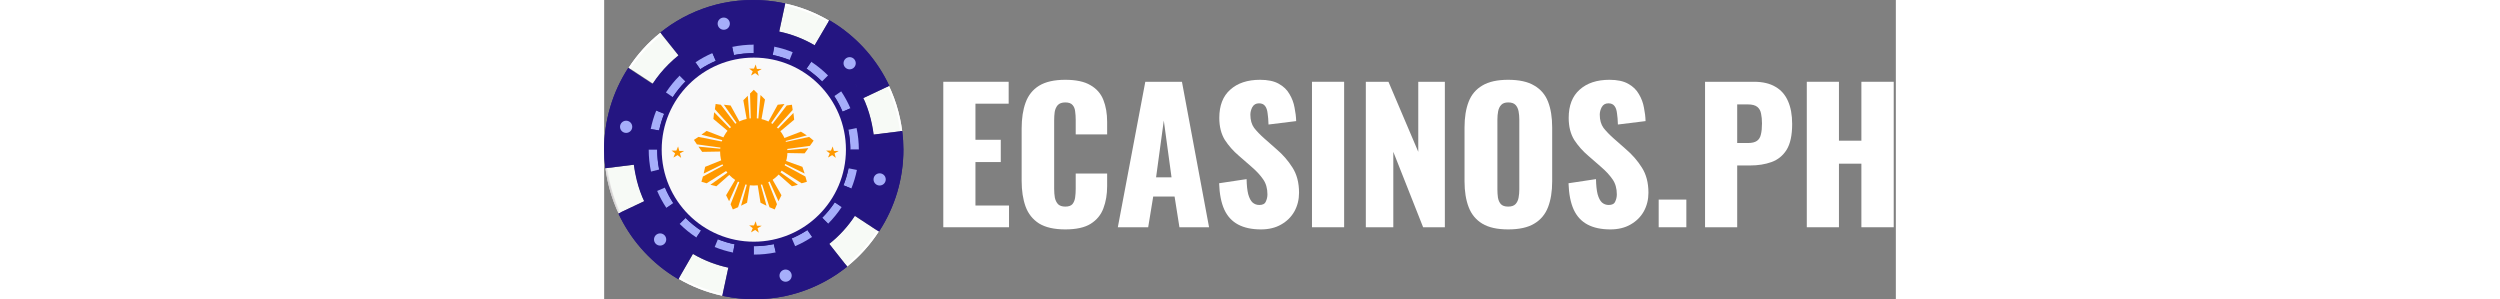 <?xml version="1.0"?>
<svg xmlns="http://www.w3.org/2000/svg" width="259" height="31" viewBox="0 0 259 60" fill="none">
<rect x="0" y="0" width="259" height="60" fill="#808080" stroke="none"/>
<path d="M52.457 25.276C51.856 22.417 50.712 19.7 49.085 17.273C46.509 13.429 42.835 10.449 38.541 8.719C37.233 8.191 35.878 7.786 34.494 7.509L33.503 7.344H33.2L32.485 7.262H32.154H31.246H31.136H30.007H28.809H28.713L27.736 7.344H27.392L26.635 7.44H26.304L25.272 7.633C23.798 7.948 22.36 8.409 20.977 9.008C15.402 11.391 10.991 15.872 8.7 21.481C8.171 22.788 7.765 24.142 7.488 25.524C6.763 29.214 6.957 33.026 8.054 36.623C9.151 40.22 11.117 43.492 13.779 46.151C15.973 48.34 18.585 50.066 21.459 51.226C22.768 51.754 24.122 52.159 25.506 52.436L26.497 52.601H26.8L27.516 52.697H27.846L28.755 52.766H29.993C34.491 52.807 38.901 51.52 42.67 49.067C45.253 47.346 47.459 45.119 49.154 42.521C50.805 40.002 51.942 37.182 52.499 34.222C53.057 31.263 53.024 28.223 52.402 25.276H52.457ZM33.792 7.399H33.586H33.792ZM33.035 7.289H32.512H33.035ZM32.099 7.179H31.232H32.099ZM28.686 7.179L27.75 7.248L28.686 7.179ZM27.309 7.303L26.759 7.372L27.309 7.303ZM26.208 7.454H26.002H26.208ZM26.208 52.67H26.415H26.208ZM26.951 52.78H27.474H26.951ZM27.901 52.89H28.768H27.901Z" fill="#241581"/>
<path d="M7.708 39.537C7.101 38.073 6.64 36.553 6.332 34.999C6.194 34.348 6.084 33.688 6.001 33.018L0.275 33.733C0.376 34.559 0.514 35.375 0.688 36.181C1.093 38.106 1.688 39.985 2.464 41.792C2.602 42.122 2.753 42.452 2.918 42.782L8.08 40.321C7.956 40.059 7.832 39.798 7.708 39.537Z" fill="#F7FAF6"/>
<path d="M55.059 46.44L50.241 43.277C48.841 45.414 47.108 47.313 45.107 48.902L48.713 53.399C51.185 51.431 53.328 49.082 55.059 46.44Z" fill="#F7FAF6"/>
<path d="M20.991 52.491C19.889 52.043 18.822 51.515 17.798 50.909L14.894 55.888C17.625 57.486 20.594 58.637 23.689 59.298L24.9 53.66C23.567 53.382 22.259 52.99 20.991 52.491Z" fill="#F7FAF6"/>
<path d="M52.306 20.477C52.914 21.94 53.375 23.46 53.682 25.015C53.82 25.666 53.93 26.326 54.012 26.995L59.739 26.28C59.638 25.455 59.5 24.639 59.325 23.832C58.921 21.908 58.326 20.029 57.55 18.222C57.412 17.892 57.261 17.561 57.096 17.231L51.879 19.693C52.058 19.941 52.168 20.202 52.306 20.477Z" fill="#F7FAF6"/>
<path d="M39.023 7.523C40.124 7.962 41.191 8.481 42.216 9.077L45.107 4.154C42.378 2.542 39.408 1.376 36.311 0.702L35.1 6.34C36.439 6.622 37.751 7.018 39.023 7.523Z" fill="#F7FAF6"/>
<path d="M59.766 26.266L54.04 26.982C53.957 26.312 53.847 25.652 53.71 25.001C53.402 23.447 52.941 21.927 52.333 20.463C52.223 20.188 52.099 19.927 51.975 19.666L57.192 17.204C54.827 12.162 51.105 7.877 46.442 4.827C46.02 4.552 45.593 4.287 45.162 4.03L42.202 9.077C39.998 7.784 37.6 6.856 35.1 6.326L36.311 0.688L35.871 0.606C31.892 -0.202 27.792 -0.202 23.813 0.606C20.072 1.389 16.516 2.883 13.338 5.006C12.622 5.488 11.962 5.996 11.26 6.533L14.866 11.098C14.169 11.657 13.502 12.254 12.87 12.886C11.659 14.067 10.575 15.371 9.635 16.778L4.818 13.615C1.649 18.494 -0.026 24.191 0 30.007C0.001 31.253 0.08 32.497 0.234 33.734L5.947 33.032C6.029 33.702 6.139 34.362 6.277 35.013C6.585 36.567 7.046 38.087 7.653 39.551C7.763 39.812 7.887 40.087 8.011 40.348L2.863 42.782C5.227 47.825 8.95 52.11 13.613 55.159C14.036 55.434 14.462 55.7 14.893 55.956L17.798 50.91C20.109 52.262 22.631 53.22 25.258 53.742L24.9 53.66L23.689 59.298L24.13 59.394C28.104 60.202 32.2 60.202 36.173 59.394C39.915 58.611 43.471 57.117 46.648 54.994C47.364 54.512 48.025 54.004 48.727 53.467L45.148 48.902C47.149 47.313 48.883 45.414 50.282 43.277L55.1 46.44C58.304 41.558 60.008 35.845 60 30.007C59.999 28.756 59.921 27.507 59.766 26.266ZM51.59 19.006L51.466 18.758L51.59 19.006ZM50.681 17.383C50.502 17.094 50.337 16.819 50.145 16.544C50.351 16.833 50.516 17.108 50.695 17.396L50.681 17.383ZM51.163 18.208L50.929 17.795L51.163 18.208ZM16.518 9.861L15.651 10.466L16.518 9.861ZM8.383 40.995L8.534 41.283L8.383 40.995ZM9.305 42.658C9.484 42.947 9.649 43.222 9.842 43.497C9.635 43.167 9.484 42.892 9.305 42.658ZM8.823 41.833L9.057 42.246L8.823 41.833ZM43.455 50.194L44.322 49.534L43.455 50.194ZM47.584 41.545C46.03 43.929 44.007 45.974 41.638 47.554C37.001 50.628 31.334 51.74 25.878 50.648C23.248 50.118 20.744 49.092 18.5 47.623C15.013 45.352 12.274 42.104 10.627 38.285C9.265 35.1 8.713 31.627 9.021 28.177C9.328 24.726 10.485 21.406 12.388 18.51C13.936 16.129 15.949 14.085 18.307 12.501C21.737 10.213 25.765 8.984 29.889 8.967C34.013 8.95 38.051 10.146 41.5 12.405C43.887 13.958 45.933 15.979 47.516 18.345C49.809 21.77 51.044 25.792 51.066 29.913C51.088 34.033 49.897 38.069 47.639 41.517L47.584 41.545Z" fill="#241581"/>
<path d="M12.87 12.886C13.502 12.254 14.169 11.658 14.866 11.098L11.26 6.601C8.786 8.573 6.644 10.926 4.914 13.574L9.732 16.736C10.644 15.349 11.695 14.059 12.87 12.886Z" fill="#F7FAF6"/>
<path d="M48.961 26.019C48.447 23.61 47.475 21.323 46.098 19.281C44.654 17.093 42.781 15.222 40.592 13.78C38.465 12.382 36.081 11.419 33.579 10.947C31.078 10.475 28.507 10.503 26.016 11.03C24.769 11.288 23.552 11.671 22.382 12.171C17.669 14.199 13.949 18.005 12.031 22.76C11.586 23.858 11.245 24.995 11.012 26.156C10.458 28.888 10.5 31.707 11.137 34.42C11.774 37.134 12.991 39.678 14.703 41.878C16.415 44.079 18.583 45.884 21.058 47.169C23.533 48.455 26.257 49.192 29.044 49.328C28.119 49.28 27.199 49.165 26.291 48.984C23.901 48.503 21.626 47.569 19.587 46.234C16.405 44.175 13.9 41.223 12.389 37.749C11.148 34.858 10.642 31.706 10.915 28.572C11.189 25.439 12.234 22.422 13.958 19.789C15.364 17.609 17.2 15.737 19.354 14.289C21.839 12.649 24.673 11.612 27.631 11.26C30.588 10.908 33.587 11.251 36.389 12.261C39.19 13.271 41.717 14.92 43.768 17.078C45.819 19.236 47.337 21.842 48.202 24.689C49.067 27.537 49.255 30.546 48.751 33.479C48.246 36.411 47.063 39.186 45.297 41.581C43.529 43.977 41.227 45.927 38.573 47.276C35.919 48.626 32.986 49.338 30.007 49.356C32.894 49.357 35.744 48.714 38.35 47.474C40.956 46.233 43.251 44.426 45.068 42.185C46.885 39.944 48.178 37.326 48.851 34.522C49.525 31.718 49.562 28.798 48.961 25.978V26.019Z" fill="#241581"/>
<path d="M12.044 18.304C10.555 20.589 9.517 23.138 8.989 25.812C8.17 30.059 8.649 34.453 10.365 38.423C11.73 41.622 13.857 44.44 16.561 46.63C19.264 48.821 22.463 50.318 25.878 50.992C30.068 51.82 34.411 51.377 38.347 49.721C42.284 48.064 45.635 45.27 47.97 41.696C48.74 40.517 49.39 39.264 49.911 37.955C51.211 34.706 51.694 31.189 51.318 27.71C50.943 24.231 49.719 20.897 47.755 18C45.791 15.103 43.147 12.731 40.053 11.091C36.959 9.452 33.509 8.595 30.007 8.595C27.108 8.596 24.238 9.181 21.569 10.314C20.357 10.828 19.196 11.455 18.101 12.184C15.688 13.794 13.628 15.876 12.044 18.304ZM22.258 11.909C23.446 11.404 24.682 11.017 25.947 10.754C29.755 9.954 33.714 10.294 37.33 11.731C39.805 12.721 42.053 14.204 43.937 16.09C46.658 18.821 48.522 22.287 49.297 26.062C50.072 29.837 49.726 33.756 48.3 37.337C47.095 40.342 45.166 43.003 42.682 45.083C40.199 47.163 37.24 48.598 34.068 49.259C30.26 50.059 26.3 49.72 22.684 48.283C19.671 47.083 17.002 45.157 14.915 42.675C12.828 40.194 11.387 37.236 10.723 34.063C9.922 30.259 10.262 26.303 11.7 22.691C12.659 20.288 14.084 18.098 15.894 16.248C17.703 14.397 19.861 12.923 22.244 11.909H22.258Z" fill="#241581"/>
<path d="M46.098 19.28L47.474 18.332C46.721 17.192 45.859 16.128 44.9 15.155L43.703 16.351C44.594 17.248 45.396 18.229 46.098 19.28Z" fill="#241581"/>
<path d="M47.805 22.388L49.374 21.715C48.865 20.528 48.247 19.391 47.529 18.318L46.153 19.267C46.797 20.255 47.35 21.3 47.805 22.388Z" fill="#A6AEFA"/>
<path d="M48.961 26.019L50.626 25.675C50.34 24.321 49.921 22.999 49.374 21.728L47.804 22.402C48.308 23.567 48.696 24.778 48.961 26.019Z" fill="#241581"/>
<path d="M43.689 43.676L44.887 44.872C45.918 43.842 46.84 42.708 47.64 41.489L46.263 40.554C45.516 41.681 44.653 42.727 43.689 43.676Z" fill="#A6AEFA"/>
<path d="M12.031 22.815L10.448 22.168C9.962 23.369 9.588 24.612 9.333 25.881L11.012 26.156C11.248 25.014 11.589 23.895 12.031 22.815Z" fill="#A6AEFA"/>
<path d="M11.012 33.995L9.388 34.407C9.673 35.761 10.093 37.083 10.64 38.354L12.209 37.68C11.687 36.495 11.286 35.261 11.012 33.995Z" fill="#241581"/>
<path d="M11.012 26.156L9.333 25.881C9.059 27.24 8.921 28.622 8.92 30.007H10.64C10.634 28.714 10.759 27.424 11.012 26.156Z" fill="#241581"/>
<path d="M10.64 30.007H8.933C8.93 31.486 9.082 32.961 9.388 34.407L11.012 33.995C10.75 32.682 10.626 31.345 10.64 30.007Z" fill="#A6AEFA"/>
<path d="M12.196 37.612L10.627 38.285C11.136 39.472 11.753 40.609 12.471 41.682L13.848 40.733C13.203 39.745 12.65 38.7 12.196 37.612Z" fill="#A6AEFA"/>
<path d="M16.311 43.676L15.114 44.872C16.145 45.903 17.28 46.825 18.5 47.623L19.436 46.248C18.308 45.501 17.261 44.639 16.311 43.676Z" fill="#A6AEFA"/>
<path d="M13.903 40.747L12.526 41.696C13.292 42.842 14.168 43.91 15.141 44.886L16.339 43.69C15.432 42.791 14.616 41.805 13.903 40.747Z" fill="#241581"/>
<path d="M19.436 46.206L18.5 47.582C19.653 48.352 20.879 49.006 22.161 49.534L22.794 47.953C21.62 47.482 20.495 46.897 19.436 46.206Z" fill="#241581"/>
<path d="M13.765 19.446L12.388 18.511C11.623 19.663 10.973 20.889 10.447 22.169L12.03 22.801C12.497 21.628 13.078 20.505 13.765 19.446Z" fill="#241581"/>
<path d="M30.007 10.658V8.953C28.55 8.954 27.097 9.106 25.671 9.407L26.015 11.029C27.33 10.768 28.667 10.644 30.007 10.658Z" fill="#A6AEFA"/>
<path d="M22.381 12.212L21.707 10.644C20.519 11.157 19.381 11.778 18.307 12.501L19.257 13.876C20.245 13.227 21.291 12.67 22.381 12.212Z" fill="#A6AEFA"/>
<path d="M26.015 11.029L25.657 9.365C24.302 9.651 22.979 10.07 21.707 10.617L22.381 12.185C23.551 11.68 24.769 11.293 26.015 11.029Z" fill="#241581"/>
<path d="M16.311 16.324L15.141 15.155C14.11 16.185 13.187 17.319 12.388 18.538L13.765 19.473C14.502 18.338 15.355 17.282 16.311 16.324Z" fill="#A6AEFA"/>
<path d="M19.271 13.917L18.321 12.542C17.179 13.308 16.114 14.183 15.141 15.155L16.339 16.351C17.234 15.446 18.216 14.631 19.271 13.917Z" fill="#241581"/>
<path d="M48.961 26.019C49.236 27.33 49.375 28.667 49.374 30.007H51.067C51.066 28.551 50.913 27.099 50.613 25.675L48.961 26.019Z" fill="#A6AEFA"/>
<path d="M49.002 33.789L50.668 34.119C50.941 32.76 51.079 31.379 51.081 29.993H49.374C49.375 31.267 49.251 32.539 49.002 33.789Z" fill="#241581"/>
<path d="M43.689 16.324L44.886 15.127C43.855 14.097 42.721 13.175 41.5 12.377L40.565 13.752C41.692 14.499 42.739 15.361 43.689 16.324Z" fill="#A6AEFA"/>
<path d="M47.984 37.158L49.567 37.79C50.053 36.59 50.426 35.347 50.681 34.077L49.016 33.747C48.778 34.914 48.432 36.055 47.984 37.158Z" fill="#A6AEFA"/>
<path d="M22.808 47.967L22.161 49.534C23.363 50.02 24.607 50.393 25.878 50.648L26.153 48.984C25.01 48.747 23.89 48.406 22.808 47.967Z" fill="#A6AEFA"/>
<path d="M40.578 13.78L41.514 12.405C40.355 11.648 39.124 11.008 37.839 10.493L37.165 12.047C38.357 12.51 39.501 13.091 40.578 13.78Z" fill="#241581"/>
<path d="M37.165 12.047L37.798 10.466C36.596 9.98 35.352 9.607 34.081 9.352L33.792 11.03C34.945 11.265 36.074 11.606 37.165 12.047Z" fill="#A6AEFA"/>
<path d="M46.222 40.568L47.598 41.503C48.37 40.347 49.024 39.117 49.553 37.831L47.983 37.158C47.511 38.35 46.921 39.492 46.222 40.568Z" fill="#241581"/>
<path d="M30.007 49.355V51.047C31.486 51.055 32.963 50.908 34.411 50.607L34.054 48.943C32.723 49.222 31.366 49.36 30.007 49.355Z" fill="#A6AEFA"/>
<path d="M33.792 11.029L34.123 9.365C32.763 9.092 31.38 8.954 29.993 8.953V10.658C31.269 10.656 32.541 10.781 33.792 11.029Z" fill="#241581"/>
<path d="M26.153 48.984L25.823 50.648C27.182 50.921 28.565 51.059 29.952 51.061V49.355C28.676 49.357 27.404 49.232 26.153 48.984Z" fill="#241581"/>
<path d="M33.999 48.943L34.412 50.607C35.767 50.322 37.09 49.902 38.362 49.355L37.688 47.788C36.5 48.295 35.264 48.682 33.999 48.943Z" fill="#241581"/>
<path d="M37.619 47.788L38.293 49.356C39.481 48.847 40.619 48.23 41.693 47.513L40.743 46.138C39.755 46.782 38.709 47.335 37.619 47.788Z" fill="#A6AEFA"/>
<path d="M40.757 46.083L41.707 47.458C42.854 46.688 43.924 45.808 44.9 44.831L43.703 43.635C42.803 44.545 41.817 45.365 40.757 46.083Z" fill="#241581"/>
<path d="M47.144 47.128C48.319 45.955 49.37 44.664 50.282 43.277C49.37 44.664 48.319 45.955 47.144 47.128Z" fill="#241581"/>
<path d="M22.932 53.165C23.583 53.367 24.244 53.536 24.914 53.674C24.235 53.527 23.574 53.357 22.932 53.165Z" fill="#241581"/>
<path d="M22.024 52.849L22.808 53.11L22.024 52.849Z" fill="#241581"/>
<path d="M11.205 14.729C10.685 15.368 10.198 16.034 9.746 16.723C10.198 16.034 10.685 15.368 11.205 14.729Z" fill="#F8FAF8"/>
<path d="M12.002 13.78C11.755 14.069 11.507 14.357 11.26 14.646C11.507 14.357 11.755 14.069 12.002 13.78Z" fill="#F8FAF8"/>
<path d="M3.262 42.658C3.111 42.342 2.959 42.012 2.822 41.696C2.06 39.924 1.474 38.082 1.074 36.195C0.909 35.398 0.775 34.591 0.675 33.775H0.248C0.349 34.6 0.486 35.416 0.661 36.223C1.065 38.147 1.66 40.026 2.436 41.833C2.574 42.163 2.725 42.493 2.891 42.824L3.262 42.658Z" fill="url(#paint0_linear)"/>
<path d="M50.929 50.91C50.158 51.678 49.345 52.404 48.493 53.082L48.768 53.426C51.223 51.446 53.347 49.088 55.059 46.44L54.687 46.206C53.597 47.897 52.338 49.473 50.929 50.91Z" fill="url(#paint1_linear)"/>
<path d="M19.009 57.428C17.675 56.891 16.382 56.256 15.141 55.53L14.921 55.901C17.652 57.499 20.622 58.651 23.717 59.312L23.813 58.886C22.173 58.537 20.566 58.05 19.009 57.428Z" fill="url(#paint2_linear)"/>
<path d="M57.192 18.373C57.955 20.145 58.54 21.987 58.94 23.874C59.105 24.671 59.238 25.478 59.339 26.294H59.766C59.665 25.469 59.527 24.653 59.353 23.846C58.948 21.922 58.353 20.042 57.577 18.235C57.44 17.905 57.288 17.575 57.123 17.245L56.724 17.438C56.903 17.727 57.054 18.057 57.192 18.373Z" fill="url(#paint3_linear)"/>
<path d="M41.005 2.572C42.348 3.109 43.65 3.743 44.9 4.47L45.107 4.154C42.378 2.542 39.409 1.376 36.311 0.702L36.215 1.128C37.85 1.472 39.452 1.955 41.005 2.572Z" fill="url(#paint4_linear)"/>
<path d="M0.661 33.679C0.27 30.531 0.386 27.342 1.005 24.231C1.734 20.536 3.169 17.015 5.231 13.862L4.859 13.629C1.678 18.499 -0.011 24.191 0 30.007C0.001 31.253 0.08 32.497 0.234 33.734L0.661 33.679Z" fill="#241581"/>
<path d="M15.141 55.53C14.71 55.282 14.288 55.021 13.875 54.746C9.285 51.777 5.611 47.592 3.262 42.658L2.863 42.851C5.227 47.894 8.95 52.179 13.613 55.227C14.036 55.503 14.462 55.768 14.893 56.025L15.141 55.53Z" fill="#241581"/>
<path d="M48.465 53.055C47.804 53.591 47.089 54.086 46.414 54.568C39.889 58.913 31.904 60.495 24.212 58.968L23.772 58.872L23.675 59.298L24.116 59.394C28.09 60.202 32.186 60.202 36.16 59.394C39.901 58.611 43.457 57.117 46.635 54.994C47.35 54.513 48.011 54.004 48.713 53.467L48.465 53.055Z" fill="#241581"/>
<path d="M59.766 26.267H59.339C59.738 29.436 59.622 32.65 58.995 35.783C58.264 39.473 56.829 42.989 54.769 46.138L55.141 46.371C58.318 41.504 60.006 35.818 60 30.007C59.999 28.756 59.921 27.507 59.766 26.267Z" fill="#241581"/>
<path d="M44.886 4.484C45.318 4.731 45.74 4.992 46.153 5.268C49.5 7.453 52.37 10.292 54.59 13.615C55.4 14.829 56.118 16.103 56.738 17.424L57.137 17.232C54.772 12.189 51.05 7.904 46.387 4.855C45.965 4.58 45.538 4.314 45.107 4.057L44.886 4.484Z" fill="#241581"/>
<path d="M11.535 6.904C12.196 6.368 12.912 5.873 13.586 5.391C18.45 2.16 24.166 0.446 30.007 0.468C31.948 0.467 33.884 0.656 35.788 1.032L36.229 1.128L36.325 0.702L35.871 0.606C31.892 -0.202 27.792 -0.202 23.813 0.606C20.072 1.389 16.516 2.883 13.338 5.006C12.623 5.488 11.962 5.996 11.26 6.533L11.535 6.904Z" fill="#241581"/>
<path d="M9.099 9.118C9.869 8.335 10.682 7.596 11.535 6.904L11.26 6.56C8.783 8.544 6.64 10.912 4.914 13.573L5.286 13.807C6.394 12.119 7.671 10.547 9.099 9.118Z" fill="url(#paint5_linear)"/>
<path d="M36.38 56.493C37.056 56.493 37.605 55.945 37.605 55.269C37.605 54.593 37.056 54.045 36.38 54.045C35.703 54.045 35.155 54.593 35.155 55.269C35.155 55.945 35.703 56.493 36.38 56.493Z" fill="#A6AEFA"/>
<path d="M23.978 5.969C24.655 5.969 25.203 5.421 25.203 4.745C25.203 4.069 24.655 3.521 23.978 3.521C23.302 3.521 22.753 4.069 22.753 4.745C22.753 5.421 23.302 5.969 23.978 5.969Z" fill="#A6AEFA"/>
<path d="M4.405 26.651C5.082 26.651 5.63 26.104 5.63 25.428C5.63 24.752 5.082 24.204 4.405 24.204C3.728 24.204 3.18 24.752 3.18 25.428C3.18 26.104 3.728 26.651 4.405 26.651Z" fill="#A6AEFA"/>
<path d="M11.219 49.245C11.895 49.245 12.444 48.698 12.444 48.022C12.444 47.346 11.895 46.798 11.219 46.798C10.542 46.798 9.993 47.346 9.993 48.022C9.993 48.698 10.542 49.245 11.219 49.245Z" fill="#A6AEFA"/>
<path d="M55.237 37.199C55.914 37.199 56.462 36.651 56.462 35.975C56.462 35.299 55.914 34.751 55.237 34.751C54.561 34.751 54.013 35.299 54.013 35.975C54.013 36.651 54.561 37.199 55.237 37.199Z" fill="#A6AEFA"/>
<path d="M49.222 13.904C49.899 13.904 50.447 13.356 50.447 12.68C50.447 12.004 49.899 11.456 49.222 11.456C48.546 11.456 47.997 12.004 47.997 12.68C47.997 13.356 48.546 13.904 49.222 13.904Z" fill="#A6AEFA"/>
<path d="M46.222 40.568C47.566 38.501 48.501 36.194 48.975 33.775C49.733 29.947 49.32 25.979 47.791 22.388C47.328 21.303 46.766 20.263 46.112 19.28L45.63 18.593L45.423 18.359L45.093 17.905L44.914 17.685L44.405 17.094L43.744 16.406L43.015 15.719L42.382 15.182L42.148 15.004L41.638 14.619L41.294 14.302L40.578 13.78C38.509 12.437 36.201 11.503 33.779 11.029C29.947 10.272 25.976 10.684 22.382 12.212C21.295 12.679 20.253 13.245 19.271 13.903C15.512 16.413 12.749 20.155 11.457 24.484C10.166 28.812 10.427 33.455 12.196 37.611C12.662 38.707 13.228 39.757 13.889 40.747L14.371 41.434L14.522 41.641L14.894 42.122L15.073 42.342L15.582 42.934L16.298 43.69C18.335 45.727 20.802 47.285 23.519 48.248C26.236 49.212 29.134 49.557 32.001 49.26C34.868 48.962 37.633 48.028 40.093 46.527C42.554 45.026 44.647 42.995 46.222 40.582V40.568ZM45.768 18.772L45.671 18.62L45.768 18.772ZM45.423 18.263L45.148 17.919L45.423 18.263ZM44.928 17.63L44.446 17.08L44.928 17.63ZM42.905 15.568L42.299 15.059L42.905 15.568ZM42.01 14.825L41.638 14.536L42.01 14.825ZM41.294 14.247L41.143 14.151L41.294 14.247ZM14.233 41.283L14.343 41.434L14.233 41.283ZM14.605 41.792L14.88 42.136L14.605 41.792ZM15.1 42.425L15.582 42.989L15.1 42.425Z" fill="#241581"/>
<path d="M48.548 26.156C48.061 23.8 47.127 21.56 45.795 19.555C43.672 16.344 40.624 13.851 37.054 12.405C35.973 11.972 34.853 11.64 33.71 11.415L32.898 11.277H32.65L32.058 11.208H31.783H31.026H30.943L30.007 11.029H29.016H28.906H28.094H27.805L27.185 11.112H26.91L26.153 11.47C23.795 11.956 21.552 12.89 19.546 14.22C16.329 16.344 13.833 19.394 12.388 22.966C11.239 25.818 10.805 28.908 11.124 31.966C11.444 35.025 12.506 37.959 14.219 40.513C15.642 42.643 17.482 44.463 19.629 45.863C21.644 47.194 23.896 48.127 26.263 48.613L27.075 48.75H27.323L27.915 48.819H28.19H28.947H29.966C32.771 48.819 35.541 48.197 38.077 46.997C40.612 45.798 42.849 44.051 44.627 41.883C46.405 39.715 47.679 37.179 48.357 34.46C49.035 31.74 49.1 28.904 48.548 26.156ZM33.132 11.332H32.966H33.132ZM32.526 11.236H32.099H32.526ZM31.741 11.139H31.026H31.741ZM27.777 11.139H27.323H27.777ZM26.869 11.263H26.69H26.869ZM26.869 48.599H27.048H26.869ZM27.474 48.695H27.901H27.474ZM28.259 48.792H28.975H28.259Z" fill="#241581"/>
<path d="M30.007 48.462C40.209 48.462 48.479 40.199 48.479 30.007C48.479 19.814 40.209 11.552 30.007 11.552C19.805 11.552 11.535 19.814 11.535 30.007C11.535 40.199 19.805 48.462 30.007 48.462Z" fill="#F9F9F9"/>
<path d="M31.593 13.827L30.758 14.314L30.999 15.216L30.28 14.662L29.444 15.149L29.79 14.31L29.071 13.756L30.038 13.76L30.384 12.921L30.626 13.822L31.593 13.827Z" fill="#FF9900"/>
<path d="M31.593 45.266L30.758 45.753L30.999 46.655L30.28 46.101L29.444 46.589L29.79 45.749L29.071 45.195L30.038 45.199L30.384 44.36L30.626 45.262L31.593 45.266Z" fill="#FF9900"/>
<path d="M47.032 30.266L46.197 30.753L46.438 31.655L45.719 31.101L44.883 31.588L45.229 30.749L44.51 30.195L45.477 30.199L45.824 29.36L46.065 30.262L47.032 30.266Z" fill="#FF9900"/>
<path d="M16.032 30.266L15.197 30.753L15.438 31.655L14.719 31.101L13.883 31.588L14.229 30.749L13.51 30.195L14.477 30.199L14.823 29.36L15.065 30.262L16.032 30.266Z" fill="#FF9900"/>
<path d="M42 28.2L41.1 27.45L31.35 29.55H31.5L40.65 27.15L39.45 26.4L31.65 29.4L38.1 24L37.95 22.65L31.2 29.55H31.05L37.8 22.05L37.65 21L36.6 21.15L30.6 28.95V28.8L36.15 20.85L34.8 21L30.75 28.35L32.25 19.95L31.35 19.05L30.45 28.8V28.95L30.75 18.75L30 18L29.25 18.75L29.55 28.95V28.8L28.8 19.2L27.9 20.1L29.4 28.5L25.35 21.15L24 21L29.55 28.95V29.1L23.4 21L22.35 20.85L22.2 21.9L28.95 29.4H28.8L22.05 22.5L21.9 23.85L28.35 29.25L20.55 26.25L19.5 27L28.65 29.4H28.8L18.9 27.45L18 28.05L18.6 28.95L28.5 30.3H28.35L18.9 29.4L19.65 30.45L28.05 30.3L20.25 33.45L19.95 34.8L28.5 30.6H28.65L19.8 35.4L19.5 36.45L20.55 36.75L29.1 31.35V31.5L21.3 37.05L22.5 37.35L28.8 31.8L24.45 39.15L25.05 40.35L28.95 31.65L29.1 31.5L25.35 40.95L25.8 42L26.85 41.55L30 31.8V31.95L27.45 41.25L28.65 40.65L30 32.25L31.35 40.65L32.55 41.25L30 31.95V31.8L33.15 41.55L34.2 42L34.65 40.95L30.9 31.5L31.05 31.65L34.95 40.35L35.55 39.15L31.35 31.8L37.65 37.35L38.85 37.05L31.05 31.5V31.35L39.6 36.75L40.65 36.45L40.35 35.4L31.5 30.6H31.65L40.2 34.8L39.75 33.45L31.8 30.6L40.2 30.75L40.95 29.7L31.5 30.6H31.35L41.25 29.25L42 28.2Z" fill="#FF9900"/>
<path d="M30 37.2C33.727 37.2 36.749 34.178 36.749 30.45C36.749 26.722 33.727 23.7 30 23.7C26.272 23.7 23.25 26.722 23.25 30.45C23.25 34.178 26.272 37.2 30 37.2Z" fill="#FF9900"/>
<path d="M68 45.568V16.396H81.109V20.79H74.447V28.029H79.525V32.495H74.447V41.21H81.181V45.568H68Z" fill="#FFFFFF"/>
<path d="M92.463 46C90.254 46 88.502 45.604 87.205 44.812C85.933 43.995 85.032 42.867 84.504 41.426C83.976 39.962 83.712 38.245 83.712 36.276V25.76C83.712 23.743 83.976 22.014 84.504 20.574C85.032 19.109 85.933 17.981 87.205 17.189C88.502 16.396 90.254 16 92.463 16C94.624 16 96.305 16.36 97.505 17.08C98.73 17.777 99.594 18.761 100.098 20.034C100.603 21.306 100.855 22.771 100.855 24.427V26.948H94.552V24.031C94.552 23.455 94.516 22.903 94.444 22.375C94.396 21.846 94.228 21.414 93.94 21.078C93.652 20.718 93.16 20.538 92.463 20.538C91.791 20.538 91.287 20.718 90.951 21.078C90.639 21.438 90.434 21.894 90.338 22.447C90.266 22.975 90.231 23.539 90.231 24.139V37.861C90.231 38.509 90.278 39.109 90.374 39.661C90.495 40.19 90.711 40.622 91.023 40.958C91.359 41.27 91.839 41.426 92.463 41.426C93.136 41.426 93.616 41.258 93.904 40.922C94.192 40.562 94.372 40.106 94.444 39.553C94.516 39.001 94.552 38.437 94.552 37.861V34.8H100.855V37.321C100.855 38.977 100.603 40.466 100.098 41.786C99.618 43.083 98.766 44.115 97.541 44.884C96.341 45.628 94.648 46 92.463 46Z" fill="#FFFFFF"/>
<path d="M102.997 45.568L108.507 16.396H115.854L121.292 45.568H115.35L114.377 39.409H110.092L109.083 45.568H102.997ZM110.668 35.556H113.765L112.216 24.175L110.668 35.556Z" fill="#FFFFFF"/>
<path d="M131.699 46C129.874 46 128.35 45.676 127.125 45.028C125.901 44.379 124.976 43.383 124.352 42.038C123.728 40.67 123.38 38.905 123.308 36.744L128.818 35.916C128.842 37.164 128.95 38.173 129.142 38.941C129.358 39.709 129.646 40.262 130.006 40.598C130.391 40.934 130.847 41.102 131.375 41.102C132.047 41.102 132.479 40.874 132.671 40.418C132.888 39.962 132.996 39.481 132.996 38.977C132.996 37.777 132.707 36.768 132.131 35.952C131.555 35.112 130.775 34.271 129.79 33.431L127.269 31.234C126.165 30.298 125.228 29.241 124.46 28.065C123.716 26.864 123.344 25.388 123.344 23.635C123.344 21.162 124.076 19.277 125.541 17.981C127.005 16.66 128.998 16 131.519 16C133.08 16 134.328 16.264 135.264 16.792C136.225 17.32 136.945 18.017 137.425 18.881C137.93 19.721 138.266 20.622 138.434 21.582C138.626 22.519 138.734 23.419 138.758 24.283L133.212 24.968C133.188 24.103 133.128 23.359 133.032 22.735C132.96 22.086 132.792 21.594 132.527 21.258C132.263 20.898 131.855 20.718 131.303 20.718C130.703 20.718 130.258 20.97 129.97 21.474C129.706 21.978 129.574 22.483 129.574 22.987C129.574 24.067 129.826 24.956 130.331 25.652C130.859 26.324 131.543 27.032 132.383 27.777L134.796 29.902C136.069 30.982 137.137 32.206 138.002 33.575C138.89 34.944 139.334 36.636 139.334 38.653C139.334 40.022 139.022 41.27 138.398 42.399C137.773 43.503 136.885 44.379 135.733 45.028C134.604 45.676 133.26 46 131.699 46Z" fill="#FFFFFF"/>
<path d="M141.929 45.568V16.396H148.375V45.568H141.929Z" fill="#FFFFFF"/>
<path d="M152.725 45.568V16.396H157.263L163.241 30.442V16.396H168.572V45.568H164.214L158.235 30.442V45.568H152.725Z" fill="#FFFFFF"/>
<path d="M181.268 46C179.084 46 177.355 45.616 176.082 44.847C174.81 44.079 173.897 42.975 173.345 41.534C172.793 40.094 172.517 38.377 172.517 36.384V25.544C172.517 23.527 172.793 21.81 173.345 20.394C173.897 18.977 174.81 17.897 176.082 17.152C177.355 16.384 179.084 16 181.268 16C183.477 16 185.218 16.384 186.49 17.152C187.787 17.897 188.711 18.977 189.264 20.394C189.816 21.81 190.092 23.527 190.092 25.544V36.384C190.092 38.377 189.816 40.094 189.264 41.534C188.711 42.975 187.787 44.079 186.49 44.847C185.218 45.616 183.477 46 181.268 46ZM181.268 41.426C181.941 41.426 182.433 41.258 182.745 40.922C183.057 40.586 183.261 40.154 183.357 39.625C183.453 39.097 183.501 38.557 183.501 38.005V23.959C183.501 23.383 183.453 22.843 183.357 22.338C183.261 21.81 183.057 21.378 182.745 21.042C182.433 20.706 181.941 20.538 181.268 20.538C180.644 20.538 180.176 20.706 179.864 21.042C179.552 21.378 179.348 21.81 179.252 22.338C179.156 22.843 179.108 23.383 179.108 23.959V38.005C179.108 38.557 179.144 39.097 179.216 39.625C179.312 40.154 179.504 40.586 179.792 40.922C180.104 41.258 180.596 41.426 181.268 41.426Z" fill="#FFFFFF"/>
<path d="M201.758 46C199.934 46 198.409 45.676 197.185 45.028C195.96 44.379 195.036 43.383 194.411 42.038C193.787 40.67 193.439 38.905 193.367 36.744L198.877 35.916C198.901 37.164 199.009 38.173 199.201 38.941C199.417 39.709 199.706 40.262 200.066 40.598C200.45 40.934 200.906 41.102 201.434 41.102C202.106 41.102 202.539 40.874 202.731 40.418C202.947 39.962 203.055 39.481 203.055 38.977C203.055 37.777 202.767 36.768 202.191 35.952C201.614 35.112 200.834 34.271 199.85 33.431L197.329 31.234C196.224 30.298 195.288 29.241 194.519 28.065C193.775 26.864 193.403 25.388 193.403 23.635C193.403 21.162 194.135 19.277 195.6 17.981C197.064 16.66 199.057 16 201.578 16C203.139 16 204.387 16.264 205.324 16.792C206.284 17.32 207.004 18.017 207.485 18.881C207.989 19.721 208.325 20.622 208.493 21.582C208.685 22.519 208.793 23.419 208.817 24.283L203.271 24.968C203.247 24.103 203.187 23.359 203.091 22.735C203.019 22.086 202.851 21.594 202.587 21.258C202.323 20.898 201.914 20.718 201.362 20.718C200.762 20.718 200.318 20.97 200.03 21.474C199.766 21.978 199.633 22.483 199.633 22.987C199.633 24.067 199.886 24.956 200.39 25.652C200.918 26.324 201.602 27.032 202.443 27.777L204.856 29.902C206.128 30.982 207.197 32.206 208.061 33.575C208.949 34.944 209.393 36.636 209.393 38.653C209.393 40.022 209.081 41.27 208.457 42.399C207.833 43.503 206.944 44.379 205.792 45.028C204.663 45.676 203.319 46 201.758 46Z" fill="#FFFFFF"/>
<path d="M211.448 45.568V40.022H216.994V45.568H211.448Z" fill="#FFFFFF"/>
<path d="M220.745 45.568V16.396H230.541C232.293 16.396 233.734 16.732 234.862 17.405C235.991 18.053 236.831 19.013 237.383 20.286C237.936 21.534 238.212 23.059 238.212 24.86C238.212 27.116 237.84 28.845 237.095 30.046C236.351 31.222 235.343 32.038 234.07 32.495C232.798 32.951 231.369 33.179 229.784 33.179H227.191V45.568H220.745ZM227.191 28.677H229.352C230.144 28.677 230.745 28.533 231.153 28.245C231.561 27.957 231.825 27.525 231.945 26.948C232.089 26.372 232.161 25.64 232.161 24.752C232.161 24.007 232.101 23.359 231.981 22.807C231.885 22.23 231.633 21.774 231.225 21.438C230.817 21.102 230.18 20.934 229.316 20.934H227.191V28.677Z" fill="#FFFFFF"/>
<path d="M241.146 45.568V16.396H247.593V28.209H252.094V16.396H258.577V45.568H252.094V32.819H247.593V45.568H241.146Z" fill="#FFFFFF"/>
<defs>
<linearGradient id="paint0_linear" x1="-0.539" y1="34.364" x2="1.215" y2="33.844" gradientUnits="userSpaceOnUse">
<stop stop-color="#A9A5A6"/>
<stop offset="0.26" stop-color="#C9C6C7"/>
<stop offset="0.57" stop-color="#E6E5E5"/>
<stop offset="0.82" stop-color="#F8F8F8"/>
<stop offset="1" stop-color="white"/>
</linearGradient>
<linearGradient id="paint1_linear" x1="-14431" y1="18663.5" x2="-14443" y2="18651.5" gradientUnits="userSpaceOnUse">
<stop stop-color="#A9A5A6"/>
<stop offset="0.26" stop-color="#C9C6C7"/>
<stop offset="0.57" stop-color="#E6E5E5"/>
<stop offset="0.82" stop-color="#F8F8F8"/>
<stop offset="1" stop-color="white"/>
</linearGradient>
<linearGradient id="paint2_linear" x1="-5733.72" y1="-1349.54" x2="-5729.28" y2="-1361.08" gradientUnits="userSpaceOnUse">
<stop stop-color="#A9A5A6"/>
<stop offset="0.26" stop-color="#C9C6C7"/>
<stop offset="0.57" stop-color="#E6E5E5"/>
<stop offset="0.82" stop-color="#F8F8F8"/>
<stop offset="1" stop-color="white"/>
</linearGradient>
<linearGradient id="paint3_linear" x1="7117.69" y1="25603.3" x2="7110.51" y2="25604.9" gradientUnits="userSpaceOnUse">
<stop stop-color="#A9A5A6"/>
<stop offset="0.26" stop-color="#C9C6C7"/>
<stop offset="0.57" stop-color="#E6E5E5"/>
<stop offset="0.82" stop-color="#F8F8F8"/>
<stop offset="1" stop-color="white"/>
</linearGradient>
<linearGradient id="paint4_linear" x1="11398" y1="-4611.53" x2="11389.8" y2="-4591.69" gradientUnits="userSpaceOnUse">
<stop stop-color="#A9A5A6"/>
<stop offset="0.26" stop-color="#C9C6C7"/>
<stop offset="0.57" stop-color="#E6E5E5"/>
<stop offset="0.82" stop-color="#F8F8F8"/>
<stop offset="1" stop-color="white"/>
</linearGradient>
<linearGradient id="paint5_linear" x1="14763.7" y1="-25890" x2="14778.1" y2="-25876.7" gradientUnits="userSpaceOnUse">
<stop stop-color="#A9A5A6"/>
<stop offset="0.26" stop-color="#C9C6C7"/>
<stop offset="0.57" stop-color="#E6E5E5"/>
<stop offset="0.82" stop-color="#F8F8F8"/>
<stop offset="1" stop-color="white"/>
</linearGradient>
</defs>
</svg>
